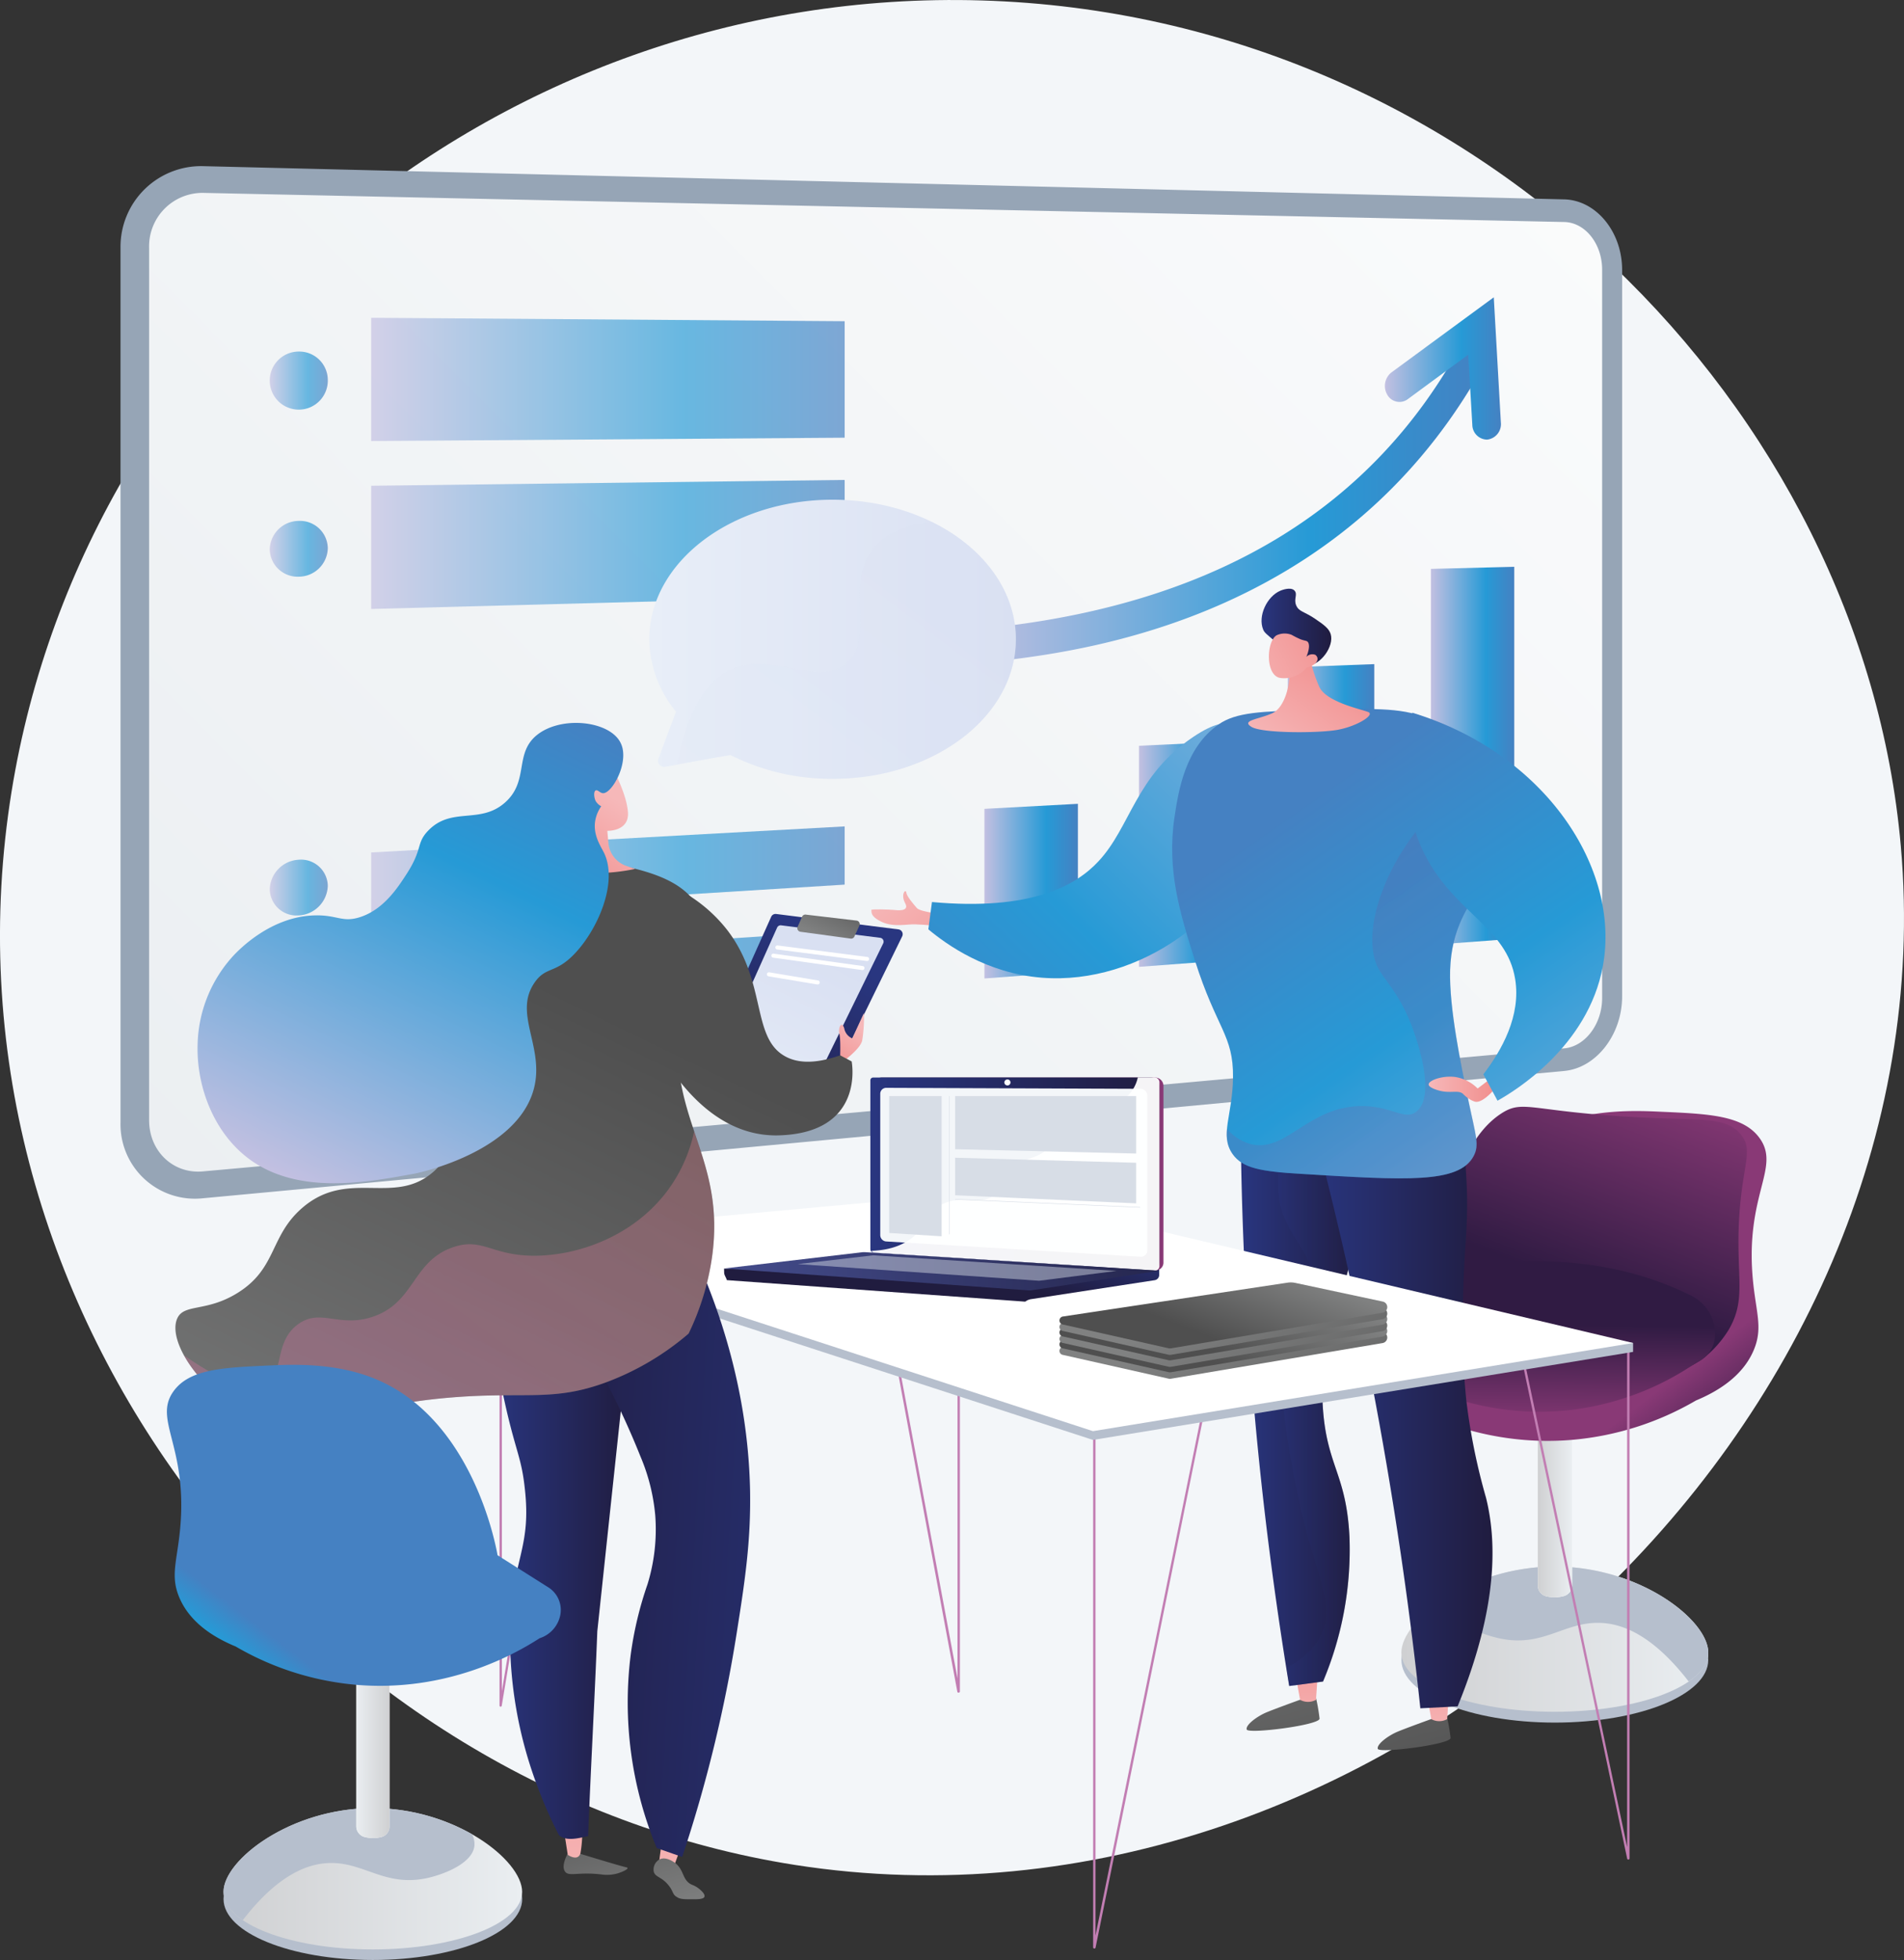 <svg xmlns="http://www.w3.org/2000/svg" xmlns:xlink="http://www.w3.org/1999/xlink" viewBox="0 0 427.52 440"><rect x="0" y="0" width="427.52" height="440" fill="#333333" stroke="none"/><defs><style>.cls-1{isolation:isolate;}.cls-2{fill:#f3f6f9;}.cls-3{fill:#96a5b6;}.cls-4{fill:url(#linear-gradient);}.cls-5{fill:url(#Gradient_dolar);}.cls-6{fill:url(#Gradient_dolar-2);}.cls-7{fill:url(#Gradient_dolar-3);}.cls-8{fill:url(#Gradient_dolar-4);}.cls-9{fill:url(#Gradient_dolar-5);}.cls-10{fill:url(#Gradient_dolar-6);}.cls-11,.cls-12,.cls-13,.cls-14,.cls-15,.cls-16,.cls-17,.cls-18{opacity:0.68;}.cls-11{fill:url(#Gradient_dolar-7);}.cls-12{fill:url(#Gradient_dolar-8);}.cls-13{fill:url(#Gradient_dolar-9);}.cls-14{fill:url(#Gradient_dolar-10);}.cls-15{fill:url(#Gradient_dolar-11);}.cls-16{fill:url(#Gradient_dolar-12);}.cls-17{fill:url(#Gradient_dolar-13);}.cls-18{fill:url(#Gradient_dolar-14);}.cls-19{fill:#b6bfcd;}.cls-20{fill:url(#linear-gradient-2);}.cls-21,.cls-65{fill:#fff;}.cls-22{fill:url(#linear-gradient-3);}.cls-23{fill:url(#linear-gradient-4);}.cls-24{fill:url(#linear-gradient-5);}.cls-25{fill:url(#linear-gradient-6);}.cls-26{fill:url(#Gradient_bez_nazwy_51);}.cls-27{fill:url(#skóra);}.cls-28{fill:url(#Gradient_bez_nazwy_51-2);}.cls-29{fill:url(#skóra-2);}.cls-30{fill:url(#Nowa_próbka_gradientu_Kopiuj);}.cls-31,.cls-36,.cls-48,.cls-51,.cls-76{mix-blend-mode:multiply;opacity:0.3;}.cls-31{fill:url(#Nowa_próbka_gradientu_Kopiuj-2);}.cls-32{fill:url(#Nowa_próbka_gradientu_Kopiuj-3);}.cls-33{fill:url(#skóra-3);}.cls-34{fill:url(#Gradient_dolar-15);}.cls-35{fill:url(#Gradient_dolar-16);}.cls-36{fill:url(#linear-gradient-7);}.cls-37{fill:url(#skóra-4);}.cls-38{fill:url(#Gradient_dolar-17);}.cls-39{fill:url(#skóra-5);}.cls-40{fill:url(#Nowa_próbka_gradientu_Kopiuj-4);}.cls-41{fill:url(#skóra-6);}.cls-42{fill:#c27eb3;}.cls-43{fill:url(#Gradient_bez_nazwy_51-3);}.cls-44{fill:url(#skóra-7);}.cls-45{fill:url(#skóra-8);}.cls-46{fill:url(#Gradient_bez_nazwy_51-4);}.cls-47,.cls-48{fill:url(#Nowa_próbka_gradientu_Kopiuj-5);}.cls-49{fill:url(#Nowa_próbka_gradientu_Kopiuj-7);}.cls-50{fill:url(#Gradient_bez_nazwy_51-5);}.cls-51{fill:url(#linear-gradient-8);}.cls-52{fill:url(#skóra-9);}.cls-53{fill:url(#Nowa_próbka_gradientu_Kopiuj-8);}.cls-54{fill:url(#Nowa_próbka_gradientu);}.cls-55{fill:url(#Gradient_bez_nazwy_51-6);}.cls-56{fill:url(#skóra-10);}.cls-57{fill:url(#Gradient_bez_nazwy_51-7);}.cls-58{fill:url(#Gradient_dolar-18);}.cls-59{fill:url(#linear-gradient-9);}.cls-60{fill:url(#linear-gradient-10);}.cls-61{fill:url(#Gradient_dolar-19);}.cls-62{fill:url(#Nowa_próbka_gradientu_Kopiuj-9);}.cls-63{fill:url(#linear-gradient-11);}.cls-64{fill:url(#Nowa_próbka_gradientu_Kopiuj-10);}.cls-65{mix-blend-mode:soft-light;opacity:0.95;}.cls-66,.cls-68{fill:#d7dde6;}.cls-67{fill:url(#linear-gradient-12);}.cls-68{opacity:0.47;}.cls-69{fill:url(#Gradient_bez_nazwy_51-8);}.cls-70{fill:url(#Gradient_bez_nazwy_51-9);}.cls-71{fill:url(#Gradient_bez_nazwy_51-10);}.cls-72{fill:url(#Gradient_bez_nazwy_51-11);}.cls-73{fill:url(#Gradient_bez_nazwy_51-12);}.cls-74{fill:url(#Gradient_bez_nazwy_51-13);}.cls-75{fill:url(#Nowa_próbka_gradientu-2);}.cls-77{fill:url(#Nowa_próbka_gradientu-3);}</style><linearGradient id="linear-gradient" x1="29.06" y1="306.46" x2="416.42" y2="-78.68" gradientUnits="userSpaceOnUse"><stop offset="0" stop-color="#eaeef1"/><stop offset="1" stop-color="#fff"/></linearGradient><linearGradient id="Gradient_dolar" x1="221.04" y1="200.05" x2="242.03" y2="200.05" gradientUnits="userSpaceOnUse"><stop offset="0" stop-color="#c3c0e1"/><stop offset="0.66" stop-color="#269ad6"/><stop offset="1" stop-color="#4581c2"/></linearGradient><linearGradient id="Gradient_dolar-2" x1="255.75" y1="191.76" x2="275.94" y2="191.76" xlink:href="#Gradient_dolar"/><linearGradient id="Gradient_dolar-3" x1="289.14" y1="181.82" x2="308.58" y2="181.82" xlink:href="#Gradient_dolar"/><linearGradient id="Gradient_dolar-4" x1="321.29" y1="169.68" x2="340.01" y2="169.68" xlink:href="#Gradient_dolar"/><linearGradient id="Gradient_dolar-5" x1="217.36" y1="112.64" x2="333.93" y2="112.64" xlink:href="#Gradient_dolar"/><linearGradient id="Gradient_dolar-6" x1="310.94" y1="82.73" x2="337.03" y2="82.73" xlink:href="#Gradient_dolar"/><linearGradient id="Gradient_dolar-7" x1="60.57" y1="85.18" x2="73.6" y2="85.18" xlink:href="#Gradient_dolar"/><linearGradient id="Gradient_dolar-8" x1="83.34" y1="85.18" x2="189.66" y2="85.18" xlink:href="#Gradient_dolar"/><linearGradient id="Gradient_dolar-9" x1="60.57" y1="123.2" x2="73.6" y2="123.2" xlink:href="#Gradient_dolar"/><linearGradient id="Gradient_dolar-10" x1="83.34" y1="122.23" x2="189.66" y2="122.23" xlink:href="#Gradient_dolar"/><linearGradient id="Gradient_dolar-11" x1="60.57" y1="199.24" x2="73.6" y2="199.24" xlink:href="#Gradient_dolar"/><linearGradient id="Gradient_dolar-12" x1="83.34" y1="195.36" x2="189.66" y2="195.36" xlink:href="#Gradient_dolar"/><linearGradient id="Gradient_dolar-13" x1="60.57" y1="224.23" x2="73.6" y2="224.23" xlink:href="#Gradient_dolar"/><linearGradient id="Gradient_dolar-14" x1="83.34" y1="219.46" x2="189.66" y2="219.46" xlink:href="#Gradient_dolar"/><linearGradient id="linear-gradient-2" x1="314.66" y1="367.98" x2="383.57" y2="367.98" gradientUnits="userSpaceOnUse"><stop offset="0" stop-color="#cfd0d2"/><stop offset="1" stop-color="#eaeef1"/></linearGradient><linearGradient id="linear-gradient-3" x1="345.29" y1="337.84" x2="352.95" y2="337.84" xlink:href="#linear-gradient-2"/><linearGradient id="linear-gradient-4" x1="387.15" y1="329.69" x2="373.1" y2="311.39" gradientUnits="userSpaceOnUse"><stop offset="0" stop-color="#301b43"/><stop offset="1" stop-color="#893976"/></linearGradient><linearGradient id="linear-gradient-5" x1="355.13" y1="288.81" x2="373.17" y2="240.97" xlink:href="#linear-gradient-4"/><linearGradient id="linear-gradient-6" x1="345.03" y1="297.34" x2="344.76" y2="320.76" xlink:href="#linear-gradient-4"/><linearGradient id="Gradient_bez_nazwy_51" x1="274.66" y1="337.48" x2="295.59" y2="413.04" gradientUnits="userSpaceOnUse"><stop offset="0" stop-color="#808181"/><stop offset="1" stop-color="#4f4f4f"/></linearGradient><linearGradient id="skóra" x1="293.29" y1="390.9" x2="293.59" y2="365.41" gradientUnits="userSpaceOnUse"><stop offset="0" stop-color="#f6b8b9"/><stop offset="1" stop-color="#f18f8e"/></linearGradient><linearGradient id="Gradient_bez_nazwy_51-2" x1="300.87" y1="330.22" x2="321.81" y2="405.77" xlink:href="#Gradient_bez_nazwy_51"/><linearGradient id="skóra-2" x1="322.76" y1="391.25" x2="323.07" y2="365.76" xlink:href="#skóra"/><linearGradient id="Nowa_próbka_gradientu_Kopiuj" x1="278.6" y1="308.92" x2="305.74" y2="308.92" gradientUnits="userSpaceOnUse"><stop offset="0" stop-color="#293680"/><stop offset="1" stop-color="#201c3f"/></linearGradient><linearGradient id="Nowa_próbka_gradientu_Kopiuj-2" x1="286.99" y1="308.92" x2="305.74" y2="308.92" xlink:href="#Nowa_próbka_gradientu_Kopiuj"/><linearGradient id="Nowa_próbka_gradientu_Kopiuj-3" x1="293.92" y1="312.8" x2="335.12" y2="312.8" xlink:href="#Nowa_próbka_gradientu_Kopiuj"/><linearGradient id="skóra-3" x1="197.78" y1="198.73" x2="223.27" y2="224.67" xlink:href="#skóra"/><linearGradient id="Gradient_dolar-15" x1="319.86" y1="122.38" x2="197.88" y2="247.1" xlink:href="#Gradient_dolar"/><linearGradient id="Gradient_dolar-16" x1="376.73" y1="317.68" x2="284.78" y2="185.69" xlink:href="#Gradient_dolar"/><linearGradient id="linear-gradient-7" x1="376.72" y1="317.69" x2="284.77" y2="185.69" gradientUnits="userSpaceOnUse"><stop offset="0" stop-color="#8f7fb9"/><stop offset="1" stop-color="#5860a8"/></linearGradient><linearGradient id="skóra-4" x1="320.73" y1="244.47" x2="335.56" y2="244.47" xlink:href="#skóra"/><linearGradient id="Gradient_dolar-17" x1="402.51" y1="299.72" x2="310.57" y2="167.73" xlink:href="#Gradient_dolar"/><linearGradient id="skóra-5" x1="-1732.05" y1="760.54" x2="-1732.05" y2="734.26" gradientTransform="translate(2147.35 515.52) rotate(34.21)" xlink:href="#skóra"/><linearGradient id="Nowa_próbka_gradientu_Kopiuj-4" x1="283.26" y1="140.77" x2="298.92" y2="140.77" xlink:href="#Nowa_próbka_gradientu_Kopiuj"/><linearGradient id="skóra-6" x1="-1750.63" y1="752.97" x2="-1738.34" y2="729.07" gradientTransform="translate(2147.35 515.52) rotate(34.21)" xlink:href="#skóra"/><linearGradient id="Gradient_bez_nazwy_51-3" x1="106.37" y1="434.58" x2="95.14" y2="397.56" gradientTransform="translate(37.7 -1.61) rotate(0.79)" xlink:href="#Gradient_bez_nazwy_51"/><linearGradient id="skóra-7" x1="96.69" y1="427.37" x2="96.69" y2="367.9" gradientTransform="translate(37.7 -1.61) rotate(0.79)" xlink:href="#skóra"/><linearGradient id="skóra-8" x1="118.59" y1="427.37" x2="118.59" y2="367.9" gradientTransform="translate(37.7 -1.61) rotate(0.79)" xlink:href="#skóra"/><linearGradient id="Gradient_bez_nazwy_51-4" x1="122.73" y1="429.62" x2="111.5" y2="392.6" gradientTransform="translate(37.7 -1.61) rotate(0.79)" xlink:href="#Gradient_bez_nazwy_51"/><linearGradient id="Nowa_próbka_gradientu_Kopiuj-5" x1="109.49" y1="349.34" x2="141.67" y2="349.34" xlink:href="#Nowa_próbka_gradientu_Kopiuj"/><linearGradient id="Nowa_próbka_gradientu_Kopiuj-7" x1="174.82" y1="351.32" x2="74.68" y2="346.77" gradientTransform="translate(37.7 -1.61) rotate(0.79)" xlink:href="#Nowa_próbka_gradientu_Kopiuj"/><linearGradient id="Gradient_bez_nazwy_51-5" x1="26.61" y1="377.55" x2="97.62" y2="225.83" gradientTransform="translate(37.7 -1.61) rotate(0.79)" xlink:href="#Gradient_bez_nazwy_51"/><linearGradient id="linear-gradient-8" x1="631.04" y1="250.17" x2="686.5" y2="364.22" gradientTransform="matrix(-0.98, -0.19, -0.19, 0.98, 834.89, 80.39)" gradientUnits="userSpaceOnUse"><stop offset="0" stop-color="#f08d85"/><stop offset="1" stop-color="#e773a9"/></linearGradient><linearGradient id="skóra-9" x1="104.86" y1="180.73" x2="92.05" y2="201.45" gradientTransform="translate(37.7 -1.61) rotate(0.79)" xlink:href="#skóra"/><linearGradient id="Nowa_próbka_gradientu_Kopiuj-8" x1="152.57" y1="212.81" x2="126.75" y2="254.57" gradientTransform="translate(37.7 -1.61) rotate(0.79)" xlink:href="#Nowa_próbka_gradientu_Kopiuj"/><linearGradient id="Nowa_próbka_gradientu" x1="184.76" y1="214.34" x2="162.46" y2="256.22" gradientUnits="userSpaceOnUse"><stop offset="0" stop-color="#d9e0f2"/><stop offset="1" stop-color="#e8eef8"/></linearGradient><linearGradient id="Gradient_bez_nazwy_51-6" x1="149.93" y1="210.13" x2="156.07" y2="197.39" gradientTransform="translate(37.7 -1.61) rotate(0.79)" xlink:href="#Gradient_bez_nazwy_51"/><linearGradient id="skóra-10" x1="158.03" y1="229.31" x2="151.83" y2="239.34" gradientTransform="translate(37.7 -1.61) rotate(0.79)" xlink:href="#skóra"/><linearGradient id="Gradient_bez_nazwy_51-7" x1="58.48" y1="392.47" x2="129.49" y2="240.75" gradientTransform="translate(37.7 -1.61) rotate(0.79)" xlink:href="#Gradient_bez_nazwy_51"/><linearGradient id="Gradient_dolar-18" x1="33.72" y1="267.52" x2="85.51" y2="156.87" gradientTransform="translate(37.7 -1.61) rotate(0.79)" xlink:href="#Gradient_dolar"/><linearGradient id="linear-gradient-9" x1="50.19" y1="421.77" x2="117.24" y2="421.77" xlink:href="#linear-gradient-2"/><linearGradient id="linear-gradient-10" x1="-2139.03" y1="392.44" x2="-2131.57" y2="392.44" gradientTransform="matrix(-1, 0, 0, 1, -2051.58, 0)" xlink:href="#linear-gradient-2"/><linearGradient id="Gradient_dolar-19" x1="-2098.29" y1="384.51" x2="-2111.96" y2="366.7" gradientTransform="matrix(-1, 0, 0, 1, -2051.58, 0)" xlink:href="#Gradient_dolar"/><linearGradient id="Nowa_próbka_gradientu_Kopiuj-9" x1="219.35" y1="262.62" x2="212.44" y2="282.67" xlink:href="#Nowa_próbka_gradientu_Kopiuj"/><linearGradient id="linear-gradient-11" x1="196.4" y1="263.54" x2="261.25" y2="263.54" xlink:href="#linear-gradient-4"/><linearGradient id="Nowa_próbka_gradientu_Kopiuj-10" x1="195.43" y1="263.54" x2="260.28" y2="263.54" xlink:href="#Nowa_próbka_gradientu_Kopiuj"/><linearGradient id="linear-gradient-12" x1="162.58" y1="285.42" x2="260.28" y2="285.42" gradientUnits="userSpaceOnUse"><stop offset="0" stop-color="#444c8c"/><stop offset="1" stop-color="#26274f"/></linearGradient><linearGradient id="Gradient_bez_nazwy_51-8" x1="272.42" y1="297" x2="293.48" y2="341.27" xlink:href="#Gradient_bez_nazwy_51"/><linearGradient id="Gradient_bez_nazwy_51-9" x1="279.85" y1="286.86" x2="272.55" y2="305.84" xlink:href="#Gradient_bez_nazwy_51"/><linearGradient id="Gradient_bez_nazwy_51-10" x1="272.42" y1="294.32" x2="293.48" y2="338.59" xlink:href="#Gradient_bez_nazwy_51"/><linearGradient id="Gradient_bez_nazwy_51-11" x1="279.85" y1="284.18" x2="272.55" y2="303.16" xlink:href="#Gradient_bez_nazwy_51"/><linearGradient id="Gradient_bez_nazwy_51-12" x1="272.42" y1="291.64" x2="293.48" y2="335.91" xlink:href="#Gradient_bez_nazwy_51"/><linearGradient id="Gradient_bez_nazwy_51-13" x1="279.85" y1="281.5" x2="272.55" y2="300.48" xlink:href="#Gradient_bez_nazwy_51"/><linearGradient id="Nowa_próbka_gradientu-2" x1="-404.42" y1="143.51" x2="-322.12" y2="143.51" gradientTransform="matrix(-1, 0, 0, 1, -176.29, 0)" xlink:href="#Nowa_próbka_gradientu"/><linearGradient id="Nowa_próbka_gradientu-3" x1="-393.56" y1="121.86" x2="-322.14" y2="215.91" gradientTransform="matrix(-1, 0, 0, 1, -176.29, 0)" xlink:href="#Nowa_próbka_gradientu"/></defs><g class="cls-1"><g id="Layer_2" data-name="Layer 2"><g id="_3_Biura_sprzedaży" data-name="3 Biura sprzedaży"><path class="cls-2" d="M220.41.1C111-3.18,16.17,77.26,1.84,182.8-13.81,298.19,72.37,402,178.43,418.65c131.91,20.68,259.86-99,248.37-228.79C418.14,92.05,331.66,3.42,220.41.1Z"/><path class="cls-3" d="M45.56,269a16.7,16.7,0,0,1-18.5-17V55.55A18.1,18.1,0,0,1,45.56,37.3l305.67,7.46c7.17.18,13,7.28,13,15.84V223.68c0,8.56-5.79,16.07-13,16.74Z"/><path class="cls-4" d="M351.23,49.84,45.56,43.3A12,12,0,0,0,33.48,55.64V251.47c0,7,5.43,12.11,12.08,11.5l305.67-27.62c4.71-.43,8.51-5.48,8.51-11.29V60.54C359.74,54.73,355.94,49.94,351.23,49.84Z"/><polygon class="cls-5" points="242.03 218.08 221.04 219.66 221.04 181.58 242.03 180.45 242.03 218.08"/><polygon class="cls-6" points="275.94 215.53 255.75 217.05 255.75 167.42 275.94 166.47 275.94 215.53"/><polygon class="cls-7" points="308.58 213.09 289.14 214.54 289.14 149.82 308.58 149.09 308.58 213.09"/><polygon class="cls-8" points="340.01 210.73 321.29 212.13 321.29 127.71 340.01 127.24 340.01 210.73"/><path class="cls-9" d="M221,149.12a3.36,3.36,0,0,1-1.42-.25,3.78,3.78,0,0,1-2-5c.9-2.26,3.08-2.62,4.26-2.81.88-.14,2.08-.29,3.6-.47,48.95-5.91,82.85-27.15,102.42-62.77a3.05,3.05,0,0,1,4.45-1.18,3.84,3.84,0,0,1,1.08,4.94c-13.15,24-32.58,42.09-58.16,53.61-21,9.47-40.65,11.92-49.16,13-1.42.17-2.88.36-3.56.48A3.51,3.51,0,0,1,221,149.12Zm3.36-2.4Zm0,0Zm0,0h0Zm0,0Zm0,0Zm0,0Zm0,0Z"/><path class="cls-10" d="M333.81,98.69a3.37,3.37,0,0,1-3.22-3.34l-.92-15.73-13.59,10a3.12,3.12,0,0,1-4.58-1,3.87,3.87,0,0,1,.91-5l23-16.88L337,94.85a3.49,3.49,0,0,1-3,3.83Z"/><path class="cls-11" d="M73.6,85.18a6.52,6.52,0,1,1-6.49-6.26A6.4,6.4,0,0,1,73.6,85.18Z"/><polygon class="cls-12" points="189.66 98.26 83.34 99.01 83.34 71.34 189.66 72.11 189.66 98.26"/><path class="cls-13" d="M73.6,123.07a6.55,6.55,0,0,1-6.49,6.39,6.25,6.25,0,0,1-6.54-6.14,6.54,6.54,0,0,1,6.54-6.38A6.23,6.23,0,0,1,73.6,123.07Z"/><polygon class="cls-14" points="189.66 133.88 83.34 136.71 83.34 109.05 189.66 107.74 189.66 133.88"/><path class="cls-15" d="M73.6,198.86a6.87,6.87,0,0,1-6.49,6.64,6,6,0,0,1-6.54-5.88A6.86,6.86,0,0,1,67.11,193,6,6,0,0,1,73.6,198.86Z"/><polygon class="cls-16" points="189.66 198.59 83.34 205.2 83.34 191.37 189.66 185.52 189.66 198.59"/><path class="cls-17" d="M73.6,223.77a7,7,0,0,1-6.49,6.72,5.87,5.87,0,0,1-6.54-5.79A7,7,0,0,1,67.11,218,5.87,5.87,0,0,1,73.6,223.77Z"/><polygon class="cls-18" points="189.66 222.01 83.34 229.99 83.34 216.15 189.66 208.94 189.66 222.01"/><ellipse class="cls-19" cx="349.12" cy="372.65" rx="34.45" ry="14.06"/><path class="cls-20" d="M383.57,371c0,7.34-15.43,13.28-34.45,13.28s-34.46-5.94-34.46-13.28,15.43-19.32,34.46-19.32S383.57,363.67,383.57,371Z"/><path class="cls-19" d="M383.57,371c0-7.33-15.43-19.32-34.45-19.32a46.82,46.82,0,0,0-22.89,6,5.09,5.09,0,0,0-.54,2.63c.39,4.12,7.12,6.66,11,7.49,9.72,2.11,14.47-3.71,22.49-3.48,5,.13,11.83,2.62,20,13.17C382,375.59,383.57,373.37,383.57,371Z"/><path class="cls-21" d="M351,358.34a7.8,7.8,0,0,1-3.87,0,2.49,2.49,0,0,1-1.84-2.42V317.09H353v38.8A2.54,2.54,0,0,1,351,358.34Z"/><path class="cls-22" d="M351,358.34a7.8,7.8,0,0,1-3.87,0,2.49,2.49,0,0,1-1.84-2.42V317.09H353v38.8A2.54,2.54,0,0,1,351,358.34Z"/><path class="cls-23" d="M308.64,300.74l11.7-7.4c.49-2.76,6-31.68,28.4-40.76,9.11-3.69,18.91-3.25,24.29-3,10.74.48,18.4.82,22.08,5.94,4.73,6.58-3.2,12.55-1.56,31.36.67,7.67,2.37,11.08.25,16.16-2.54,6.09-8.44,9.46-13,11.36a66.53,66.53,0,0,1-27.62,8.82c-21.22,1.86-37.07-7.24-42.52-10.72a7,7,0,0,1-4.76-5.27A6.18,6.18,0,0,1,308.64,300.74Z"/><path class="cls-24" d="M375.39,251.12c7.94.23,12.88.14,15.6,3.69,2.87,3.72,0,6.89-.56,20.14-.49,12.08,1.64,16.86-2.27,23.56a24.78,24.78,0,0,1-5.11,5.95c-11.07,9-39.63,8.93-51.64-9.93-9.59-15-5.59-37.21,5.67-44.55C342.6,246.39,343.87,250.18,375.39,251.12Z"/><path class="cls-25" d="M307.78,294.09l11.71-7.39s31.35-10.31,60.35,4.22a9.63,9.63,0,0,1,5.27,8.62,6.91,6.91,0,0,1-4.25,6.38,63,63,0,0,1-28.55,10.65c-21.65,2.37-37.76-7.54-42.52-10.73a7,7,0,0,1-4.76-5.26A6.21,6.21,0,0,1,307.78,294.09Z"/><path class="cls-26" d="M295.29,380.31a42.28,42.28,0,0,1,1,5.51c0,1.47-16.1,3.51-16.36,2.43s2.45-3,4.4-3.82,7.67-2.88,7.67-2.88Z"/><path class="cls-27" d="M291,376.54l.92,5.06a3.72,3.72,0,0,0,3.57,0l.38-5.62Z"/><path class="cls-28" d="M324.71,384.64a42.17,42.17,0,0,1,1,5.52c0,1.46-16.1,3.51-16.35,2.43s2.45-3,4.4-3.82,7.67-2.88,7.67-2.88Z"/><path class="cls-29" d="M320.46,380.87l.92,5.06a3.7,3.7,0,0,0,3.56,0l.39-5.62Z"/><path class="cls-30" d="M283.3,243.2q-2.35,5.91-4.7,11.83c.23,21.78,1.37,45.39,3.87,70.53,1.86,18.71,4.28,36.38,7,52.93l7.59-1A76.18,76.18,0,0,0,303,344.92c-.72-14.25-5.18-15.79-6-29.41-1.06-17.66,6-23,8.2-44.49a114,114,0,0,0-1.21-31.66Z"/><path class="cls-31" d="M303.94,239.36l-11.15,2.07c-5.8,12.28-6.7,24.64-5.09,29.95,2.29,7.51,6.91,9.6,7.28,17.29s-3.94,9.94-6.06,19.12c-1.47,6.35-.5,12,1.51,23.06,4.05,22.26,10,28.69,6.07,36.41-1.12,2.2-3.25,4.87-7.65,7.14.23,1.37.45,2.74.67,4.09l7.59-1A76.18,76.18,0,0,0,303,344.92c-.72-14.25-5.18-15.79-6-29.41-1.06-17.66,6-23,8.2-44.49A114,114,0,0,0,303.94,239.36Z"/><path class="cls-32" d="M293.92,249.22c5.05,18.88,9.8,39.14,14,60.69,5,26,8.57,50.66,11,73.59l8.37-.43c9.24-22.59,8.73-37.37,6.38-46.83a140,140,0,0,1-4.39-21.55,154.47,154.47,0,0,1-.8-20.25c.11-15.24,1.44-18.68.75-30.27-.66-10.88-1.05-16.39-4.41-19.35C316,237,295.47,248.34,293.92,249.22Z"/><path class="cls-33" d="M212.86,205.36s-6.14-.52-7-1.52-2.24-2.59-2.37-3.5-1.32.45-.24,2.43-2,1.56-2.45,1.51c-1.1-.11-5.27-.23-5.15,0s-.5,1.4,2.47,2.74c2.59,1.17,5.68.41,7.37.49l1.68.08,4.47.34Z"/><path class="cls-34" d="M209.26,202.5l-.81,6.13c4.07,3.39,13.05,9.88,25.54,10.86,22,1.72,43.88-14.59,47.95-32.92,2-9.09.37-21.83-5.28-23.88-1.57-.57-3.92-.49-8.77,2.77-12.95,8.7-14,20.13-21.21,27.86C241.54,198.88,231.41,204.51,209.26,202.5Z"/><path class="cls-35" d="M276.78,259.09c-3-4.22,0-8.76.08-17.21.1-9.58-3.69-10.87-8.58-26.34-3.25-10.28-6.37-20.16-4.55-32.16.87-5.75,2.35-15.51,9.9-20.76,3.9-2.72,9.5-2.93,20.55-3.23,13.65-.38,20.48-.57,25.77,1.69.77.33,16.87,7.49,19,21.09,2.2,13.83-12.81,16.92-13.35,35.65-.24,8.41,2.41,21.1,4.12,29.33,1.65,7.9,2.51,9.89,1.13,12.43-3.33,6.13-15.09,5.4-38.61,3.95C283,263,279,262.23,276.78,259.09Z"/><path class="cls-36" d="M308.94,216.15c1.28,3.54,5,6,8.2,14.57.68,1.85,5.55,15.08.91,18.81-2.69,2.15-5.52-1.29-12.45-1.22-12,.14-16.87,10.61-24.88,8.5a10.68,10.68,0,0,1-5.22-3.42,7.89,7.89,0,0,0,1.28,5.7c2.25,3.14,6.26,3.87,15.49,4.44,23.52,1.45,35.28,2.18,38.61-3.95,1.38-2.54.52-4.53-1.13-12.43-1.71-8.23-4.36-20.92-4.12-29.33.54-18.73,15.55-21.82,13.35-35.65a21.64,21.64,0,0,0-4.28-9.65C316.09,181.85,304.94,205,308.94,216.15Z"/><path class="cls-37" d="M335.43,241.59l-3.65,2.77a9,9,0,0,0-5-2.58c-2.87-.39-6,.76-6,1.66,0,.73,2,1.29,2.34,1.38,2.52.71,4.28-.19,5.36.72a7.6,7.6,0,0,0,1.92,1.46,7.19,7.19,0,0,0,.72.3c1.68.5,4.27-2.58,4.49-2.85Z"/><path class="cls-38" d="M320,192c-3.32-6.45-6.07-16.5-2.88-32,29.88,9.1,46.83,35,42.78,56.9C356.58,235,340,245,336.25,247.1l-3.18-5.92c4.07-5.34,8.52-13.11,7.13-21.45C338.28,208.15,326.74,205.07,320,192Z"/><path class="cls-39" d="M293.79,145.61a31,31,0,0,0,2.51,8.72c1.7,3.32,9.35,4.88,10.93,5.52s-2.6,3.23-6.94,4-16.91.8-19.3-.68,1.69-1.68,4.72-3.07,4.35-7.65,3.57-10.38S293.79,145.61,293.79,145.61Z"/><path class="cls-40" d="M286.72,144.33c-2.45-2.05-2.78-2.28-3.09-3-1.24-3,.82-7.44,3.88-8.73.16-.07,2.22-.92,3.1-.07s-.18,1.88.42,3.34,1.79,1.38,4.19,3c2,1.36,3.21,2.21,3.58,3.52.77,2.69-2.22,6.91-5.16,7C292.58,149.47,292.26,149,286.72,144.33Z"/><path class="cls-41" d="M293.39,149.87a6.47,6.47,0,0,1-5.94,2.32c-3.36-.55-3.12-8.17-.81-9.57a4.31,4.31,0,0,1,3.37-.11,20.61,20.61,0,0,0,2,1c1,.37,1.33.28,1.62.58s.58,1.22-.3,3.37a1.86,1.86,0,0,1,2-.46,1.21,1.21,0,0,1,.41.48C296.15,148.38,295.25,149.4,293.39,149.87Z"/><path class="cls-42" d="M215.22,380a.28.28,0,0,1-.26-.21l-19.7-105.92a.27.27,0,0,1,.53-.1L215,376.81v-110a.27.27,0,1,1,.53,0V379.71a.25.25,0,0,1-.24.26Z"/><path class="cls-42" d="M112.4,383.14h0a.26.26,0,0,1-.24-.26V279.16a.27.27,0,0,1,.53,0V379.64l16.75-100.89a.27.27,0,0,1,.53.08L112.66,382.92A.26.26,0,0,1,112.4,383.14Z"/><path class="cls-42" d="M365.62,417.46a.27.27,0,0,1-.26-.21L341.25,303.07a.27.27,0,0,1,.21-.32.26.26,0,0,1,.31.21l23.58,111.68V302.89a.27.27,0,0,1,.54,0V417.2a.27.27,0,0,1-.24.26Z"/><path class="cls-42" d="M245.69,437.43h0a.27.27,0,0,1-.24-.27V322.41a.27.27,0,1,1,.53,0v112.1l25.91-127.42a.26.26,0,1,1,.52.1L246,437.21A.27.27,0,0,1,245.69,437.43Z"/><path class="cls-19" d="M366.69,301.49v2L245.41,323.25,111.3,279.6v-2C132.3,271.44,366.69,301.49,366.69,301.49Z"/><polygon class="cls-21" points="222.68 267.43 366.69 301.49 245.41 321.28 111.3 277.63 222.68 267.43"/><path class="cls-43" d="M127.37,416.3c-1.15,2.34-.83,3.35-.54,3.79.84,1.3,2.86.08,8.13.7a9.07,9.07,0,0,0,3.27-.11c1.26-.3,2.74-1,2.68-1.31,0-.12-.25-.17-.33-.19-1.46-.31-10.62-3.12-10.62-3.12Z"/><path class="cls-44" d="M126.67,411.15l.81,5.24s2.25,1.59,2.85-.34a27.6,27.6,0,0,0,.41-5.14Z"/><polygon class="cls-45" points="153.24 413.74 151.03 419.77 147.82 419.26 148.56 413.68 153.24 413.74"/><path class="cls-46" d="M150,423.1c-1.55-1.85-2.94-1.68-3.22-3a2.6,2.6,0,0,1,1.31-2.68c1.29-.65,2.86.37,3.21.6,2.41,1.56,1.75,4,4,5.06a6.17,6.17,0,0,1,1.94,1.16c.32.3,1.12,1,.93,1.57s-1.64.58-3,.56c-1.63,0-2.44,0-3.23-.53C150.9,425.21,151.23,424.52,150,423.1Z"/><path class="cls-47" d="M109.49,285.83a173,173,0,0,0,4.32,31.07c2.14,9.12,3.3,10.68,4,17,1.61,13.76-2.79,15.83-3.27,31.44a95,95,0,0,0,6.25,36A96.85,96.85,0,0,0,125.52,412c1.6,1.34,4,.76,6.54.19.6-15.63,1.45-30.35,2.06-46q3.76-35.33,7.55-70.65Z"/><path class="cls-48" d="M132.06,412.23c.6-15.63,1.45-30.35,2.06-46q3.76-35.33,7.55-70.65l-32.18-9.77c0,.8.09,1.58.14,2.37C124.86,300.86,128,311.08,128,318.1c0,8.51-4.56,12.82-3.38,25.14.84,8.8,3.52,10.3,3.69,18.26.22,10.24-4.06,16.1-6.07,22.07-2,5.76-2.51,13.89,1.73,25.33.55,1.18,1.07,2.23,1.54,3.14C127.12,413.38,129.53,412.8,132.06,412.23Z"/><path class="cls-49" d="M128.6,297.17a182.13,182.13,0,0,1,15.19,29.75,43.8,43.8,0,0,1,3.34,13.29,41.82,41.82,0,0,1-1.74,15.45,81,81,0,0,0-3.73,15.5,85.36,85.36,0,0,0,5.8,43.71l5.72,2a313.05,313.05,0,0,0,12.24-50.29c1.82-11.5,3.2-20.53,3-31.95-.24-12-2.37-31.06-12.71-53.61Z"/><path class="cls-50" d="M130.74,192.81c12.09,1.81,21.3,3.77,25.53,10,4.46,6.57-2.3,11.73-3.86,26.38-2.38,22.44,10.66,30.52,7.45,53.13a58.23,58.23,0,0,1-5.25,17.07,61.26,61.26,0,0,1-18.24,10.83c-12.11,4.53-18.19,2.18-34.6,3.47-26.83,2.11-30.69,10-42.93,5.46S37.31,301.66,39.79,296c1.49-3.39,6.45-1.4,13.41-5.66,9-5.5,7.29-12.7,14.53-19.06,10.4-9.14,20.78-.36,29.67-8.3s9.67-27.12,5.54-38.38c-2.71-7.36-2.93-15.42-5-23a4.91,4.91,0,0,1,.06-2.79c1.4-4.4,9.38-5.41,15.42-6.12A69.58,69.58,0,0,1,130.74,192.81Z"/><path class="cls-51" d="M60.07,310.62c3.67-2.55,1.5-9.54,6.93-13.39,5-3.57,9.13.87,16.61-1.6,9.6-3.17,8.9-12.46,18.1-15.63,6.61-2.28,8.71,1.93,18.33,1.9s22.08-4.25,29.82-14.58a34.23,34.23,0,0,0,6-13.33c2.75,8.23,5.7,16.18,4,28.32a58.23,58.23,0,0,1-5.25,17.07,61.26,61.26,0,0,1-18.24,10.83c-12.11,4.53-18.19,2.18-34.6,3.47-26.83,2.11-30.69,10-42.93,5.46a34.9,34.9,0,0,1-17.56-14.9C52.06,311.73,57.41,312.48,60.07,310.62Z"/><path class="cls-52" d="M137.25,171.83S140.7,178,141,182.35s-4.63,4.16-4.63,4.16l.24,2.75a6,6,0,0,0,4,5.12l2,.68s-12.65,3-19.69-1.76l2-.24a6,6,0,0,0,5.25-5.46l.1-1.18S127.74,172.84,137.25,171.83Z"/><path class="cls-53" d="M157.45,240.87l15.71-35.06a1.08,1.08,0,0,1,1.12-.63l27.46,3.46a1.09,1.09,0,0,1,.84,1.55l-18.52,37.88a1.08,1.08,0,0,1-1.23.57l-24.46-6Z"/><path class="cls-54" d="M161.77,236.62l12.72-28.38a.88.88,0,0,1,.91-.51l22.24,2.8a.87.87,0,0,1,.67,1.25l-15,30.67a.88.88,0,0,1-1,.47l-19.8-4.9Z"/><path class="cls-55" d="M179.1,208.06l1-2.27a.79.79,0,0,1,.81-.47l11.43,1.35a.79.79,0,0,1,.63,1.11l-1.13,2.48a.79.79,0,0,1-.82.45l-11.31-1.54A.8.8,0,0,1,179.1,208.06Z"/><path class="cls-21" d="M194.69,215.74h-.05l-20.15-2.59a.45.45,0,0,1,.12-.9l20.15,2.58a.47.47,0,0,1,.39.51A.46.46,0,0,1,194.69,215.74Z"/><path class="cls-21" d="M193.66,217.77h-.06l-20-2.78a.45.45,0,0,1,.12-.9l20,2.78a.44.44,0,0,1,.38.51A.44.44,0,0,1,193.66,217.77Z"/><path class="cls-21" d="M183.57,221h-.07l-10.93-1.82a.47.47,0,0,1-.37-.53.45.45,0,0,1,.52-.37l10.93,1.82a.45.45,0,0,1-.08.9Z"/><path class="cls-56" d="M188.59,238.8s4.48-3.05,5-5.19a31.18,31.18,0,0,0,.39-6.19l-2.61,5.69a3,3,0,0,1-1.8-2.23c-.55-1.88-1.46-.16-1.09,1.25S188.59,238.8,188.59,238.8Z"/><path class="cls-57" d="M154.13,200.68a33.54,33.54,0,0,1,9.08,8c9,11.6,5.46,24,12.88,28.34,2.12,1.25,5.84,2.27,12.56-.11l2.58,1.37s3.15,16-16.29,16.6-29.11-23.56-29.11-23.56Z"/><path class="cls-58" d="M135.4,178.06c-.66,0-1.22-.86-1.67-.6s-.38,1.48,0,2.33A3.14,3.14,0,0,0,135,181a8.06,8.06,0,0,0-1.35,3.25c-.53,3.17,1.21,5.67,1.94,7.14,3.29,6.63-1.38,17.33-6.64,22.79-4.27,4.44-6.35,2.74-8.88,6.35-4.92,7,2.24,14.46-.18,23.82C116.19,258.62,94,263.31,93,263.49l-1,.18c-10,1.81-25.12,4.55-36-3.44-8.13-6-12-16.61-11.62-26.06a30.43,30.43,0,0,1,8.16-19.77c1.19-1.24,8.25-8.6,18-8.9,5.16-.16,6.24,1.64,10.17.43,5.37-1.66,8.59-6.64,10.59-9.73,3.68-5.69,2.11-6.86,4.79-9.67,5.23-5.52,11.61-1.41,17.23-6.3s2-11.12,7.35-15.31c5.52-4.31,16.3-3.08,18.69,1.87C141.46,171,137.41,178.19,135.4,178.06Z"/><ellipse class="cls-19" cx="83.72" cy="426.32" rx="33.53" ry="13.68"/><path class="cls-59" d="M50.19,424.71c0,7.14,15,12.92,33.53,12.92s33.52-5.78,33.52-12.92-15-18.8-33.52-18.8S50.19,417.58,50.19,424.71Z"/><path class="cls-19" d="M50.19,424.71c0-7.13,15-18.8,33.53-18.8A45.5,45.5,0,0,1,106,411.78a4.89,4.89,0,0,1,.53,2.55c-.39,4-6.93,6.48-10.69,7.3-9.46,2-14.08-3.61-21.88-3.4-4.83.14-11.51,2.56-19.44,12.82C51.77,429.18,50.19,427,50.19,424.71Z"/><path class="cls-21" d="M81.88,412.39a7.64,7.64,0,0,0,3.77,0,2.43,2.43,0,0,0,1.8-2.36v-37.8H80V410A2.48,2.48,0,0,0,81.88,412.39Z"/><path class="cls-60" d="M81.88,412.39a7.64,7.64,0,0,0,3.77,0,2.43,2.43,0,0,0,1.8-2.36v-37.8H80V410A2.48,2.48,0,0,0,81.88,412.39Z"/><path class="cls-61" d="M123.11,356.34l-11.39-7.2c-.47-2.69-5.84-30.83-27.64-39.66-8.86-3.6-18.4-3.17-23.63-2.94-10.45.47-17.9.8-21.49,5.79-4.6,6.4,3.12,12.2,1.52,30.51-.65,7.47-2.31,10.78-.24,15.73,2.47,5.92,8.21,9.21,12.67,11.05a64.88,64.88,0,0,0,26.87,8.59c20.66,1.81,36.07-7,41.38-10.44a6.85,6.85,0,0,0,4.63-5.13A6,6,0,0,0,123.11,356.34Z"/><path class="cls-62" d="M162.58,284.8l97.7-.73v2.15a1.19,1.19,0,0,1-1,1.17l-27.62,4.24a2.92,2.92,0,0,0-1.46.58l-67-4.83c-.14-.59-.6-1.09-.6-1.69Z"/><path class="cls-63" d="M198,281.24l61.24,3.94a1.76,1.76,0,0,0,2-1.67V243.7a1.89,1.89,0,0,0-2-1.8H198a1.63,1.63,0,0,0-1.63,1.63v36A1.76,1.76,0,0,0,198,281.24Z"/><path class="cls-64" d="M258.29,241.9H196.05a.62.62,0,0,0-.62.62v37.92a.75.75,0,0,0,.69.74l62.17,4a1.76,1.76,0,0,0,2-1.67V243.7A1.9,1.9,0,0,0,258.29,241.9Z"/><path class="cls-2" d="M199,278.7l57,3.42a1.43,1.43,0,0,0,1.61-1.37V245.9a1.55,1.55,0,0,0-1.61-1.47l-57-.22a1.33,1.33,0,0,0-1.35,1.33v31.75A1.44,1.44,0,0,0,199,278.7Z"/><path class="cls-65" d="M211.56,270.34c4.75-2.31,8.48.62,12.08-2.27,2.18-1.75,1.11-3.06,3.8-5.67,3-2.9,4.91-1.93,7.9-4.54,3.78-3.3,1.89-5.87,5.14-8.24,4-2.87,8.21-.21,12-3a8.06,8.06,0,0,0,3-4.75h3.68a1.12,1.12,0,0,1,1.17,1.06v41.29a1,1,0,0,1-1.17,1l-62.73-4a1,1,0,0,1-.75-.42c4.59-.15,7.41-1.55,9.21-3C208.37,275,207.76,272.2,211.56,270.34Z"/><path class="cls-21" d="M225.51,243a.69.69,0,0,0,.71.67.67.67,0,1,0,0-1.34A.69.69,0,0,0,225.51,243Z"/><polygon class="cls-66" points="213.12 277.09 213.22 277.09 213.22 246.06 213.12 246.06 213.12 277.09"/><polygon class="cls-66" points="214.47 269.29 256.01 271.09 256.01 270.98 214.47 269.18 214.47 269.29"/><polygon class="cls-66" points="211.43 277.54 199.66 276.79 199.66 246.06 211.43 246.06 211.43 277.54"/><polygon class="cls-66" points="255.1 258.96 214.47 257.99 214.47 246.06 255.1 246.06 255.1 258.96"/><polygon class="cls-66" points="255.1 270.14 214.47 268.32 214.47 259.9 255.1 261.03 255.1 270.14"/><path class="cls-67" d="M194.62,281.13l65.66,4.14-28.63,4.39a4.11,4.11,0,0,1-1,0l-68.08-4.9,31-3.64A6.14,6.14,0,0,1,194.62,281.13Z"/><polygon class="cls-68" points="250.7 285.31 196.03 281.81 179.12 283.78 233.31 287.52 250.7 285.31"/><path class="cls-69" d="M238.62,302.37l50.53-7.61a4.81,4.81,0,0,1,1.65.05l19.67,4.2a1.27,1.27,0,0,1-.05,2.5l-47.48,8a1.4,1.4,0,0,1-.5,0l-23.88-5.37A.91.91,0,0,1,238.62,302.37Z"/><path class="cls-70" d="M238.62,300.91l50.53-7.61a4.81,4.81,0,0,1,1.65.05l19.67,4.2a1.27,1.27,0,0,1-.05,2.5l-47.48,8a1.4,1.4,0,0,1-.5,0l-23.88-5.37A.91.91,0,0,1,238.62,300.91Z"/><path class="cls-71" d="M238.62,299.69l50.53-7.61a4.81,4.81,0,0,1,1.65.05l19.67,4.2a1.27,1.27,0,0,1-.05,2.5l-47.48,8a1.4,1.4,0,0,1-.5,0l-23.88-5.37A.91.91,0,0,1,238.62,299.69Z"/><path class="cls-72" d="M238.62,298.23l50.53-7.61a4.81,4.81,0,0,1,1.65.05l19.67,4.2a1.27,1.27,0,0,1-.05,2.5l-47.48,8a1.4,1.4,0,0,1-.5,0L238.56,300A.91.91,0,0,1,238.62,298.23Z"/><path class="cls-73" d="M238.62,297l50.53-7.61a4.81,4.81,0,0,1,1.65.05l19.67,4.2a1.27,1.27,0,0,1-.05,2.5l-47.48,8a1.4,1.4,0,0,1-.5,0l-23.88-5.37A.91.91,0,0,1,238.62,297Z"/><path class="cls-74" d="M238.62,295.55l50.53-7.61a4.81,4.81,0,0,1,1.65.05l19.67,4.2a1.27,1.27,0,0,1-.05,2.5l-47.48,8a1.4,1.4,0,0,1-.5,0l-23.88-5.37A.91.91,0,0,1,238.62,295.55Z"/><path class="cls-75" d="M151.79,159.76a25.92,25.92,0,0,1-6-16.25c0-17.3,18.42-31.33,41.15-31.33s41.15,14,41.15,31.33S209.7,174.84,187,174.84a50.42,50.42,0,0,1-23-5.35c-4.34.74-11.07,2-14.63,2.65a1.37,1.37,0,0,1-1.53-1.83Z"/><g class="cls-76"><path class="cls-77" d="M164.46,150.14c9.23-3.88,19.37,4.31,25.72-1.4s-.52-17.14,5.61-25.25c2.92-3.87,7.82-5.7,13.44-6.34,11.37,5.57,18.9,15.3,18.9,26.36,0,17.3-18.43,31.33-41.15,31.33a50.42,50.42,0,0,1-23-5.35c-3.42.59-8.34,1.48-12,2.16C154.68,157.62,159.66,152.16,164.46,150.14Z"/></g></g></g></g></svg>